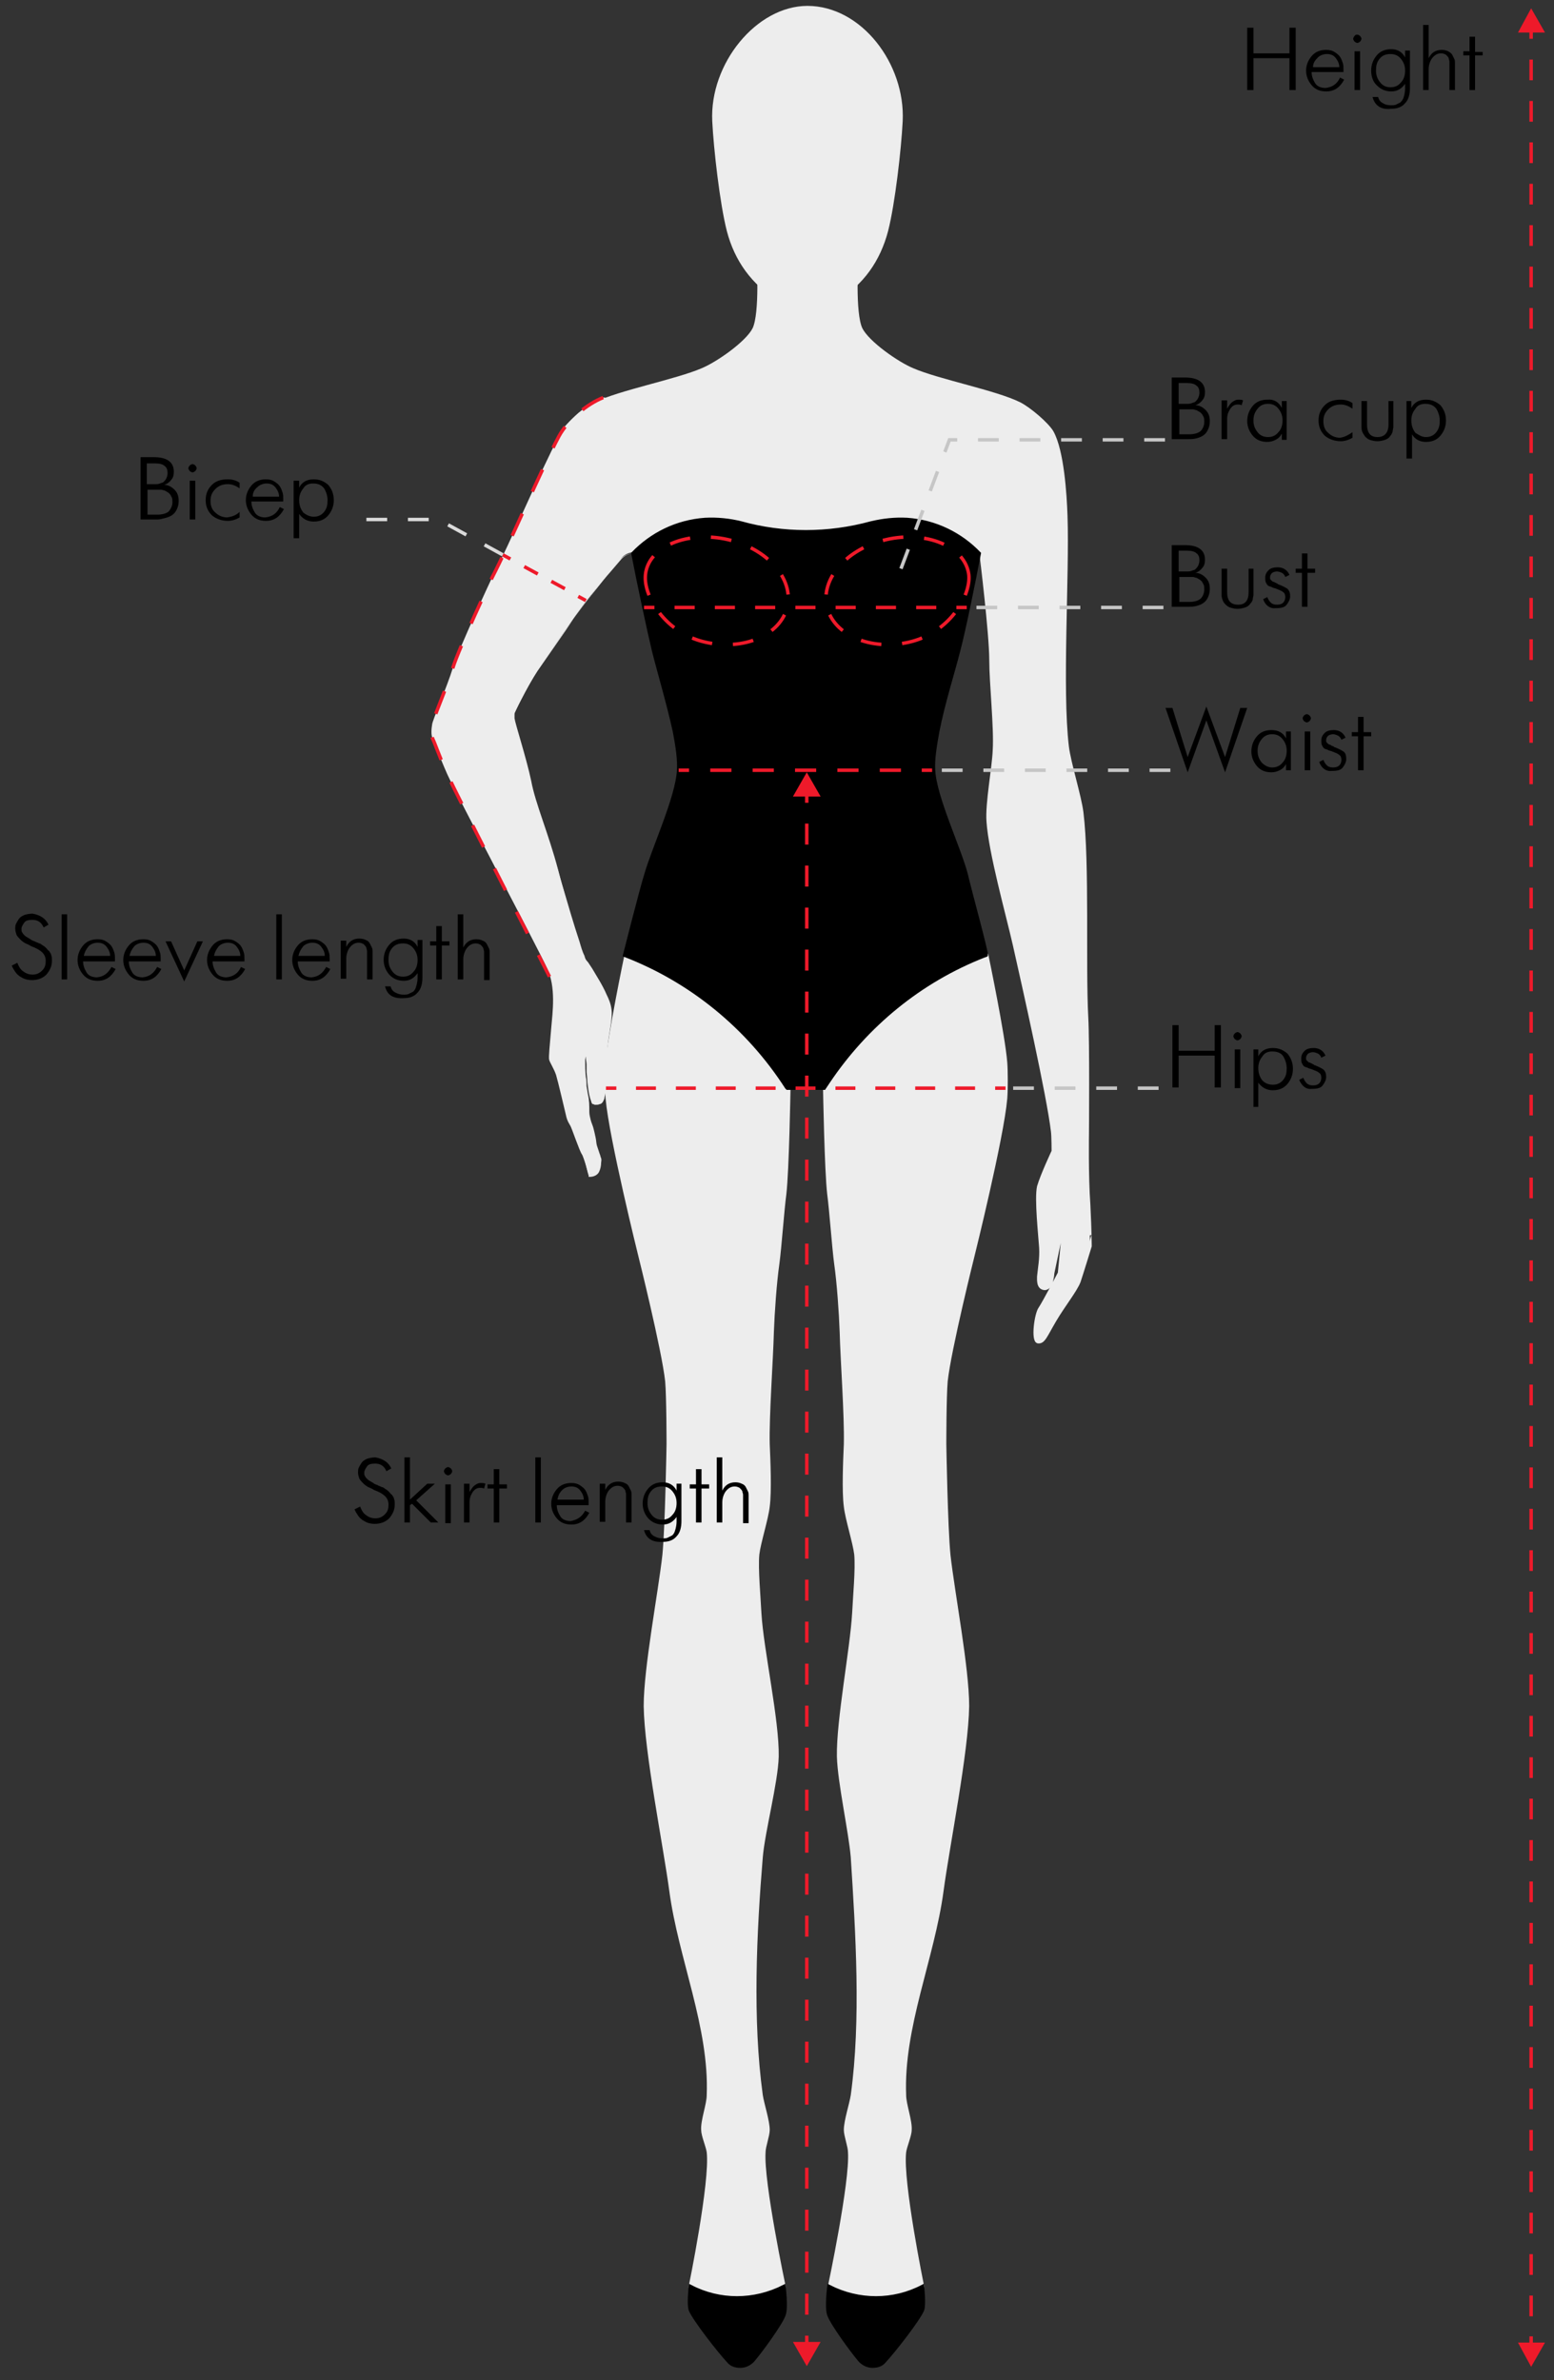 <?xml version="1.0" encoding="utf-8"?>
<!-- Generator: Adobe Illustrator 21.0.0, SVG Export Plug-In . SVG Version: 6.00 Build 0)  -->
<svg version="1.1" id="Слой_1" xmlns="http://www.w3.org/2000/svg" xmlns:xlink="http://www.w3.org/1999/xlink" x="0px" y="0px"
	 viewBox="0 0 224.4 343.6" style="enable-background:new 0 0 224.4 343.6;" xml:space="preserve">
<rect x="0" y="0" width="224.4" height="343.6" fill="#333333" stroke="none"/>
<style type="text/css">
	.st0{fill:#EDEDED;stroke:#EDEDED;stroke-width:0.5;stroke-miterlimit:10;}
	.st1{fill:#EDEDED;}
	.st2{stroke:#000000;stroke-width:0.5;stroke-miterlimit:10;}
	.st3{fill:none;stroke:#B3B3B3;stroke-width:0.5;stroke-miterlimit:10;}
	.st4{fill:#EDEDED;stroke:#B3B3B3;stroke-width:0.5;stroke-miterlimit:10;}
	.st5{fill:none;stroke:#EE1A2A;stroke-width:0.5;stroke-miterlimit:10;}
	.st6{fill:none;stroke:#EE1A2A;stroke-width:0.5;stroke-miterlimit:10;stroke-dasharray:2.227,2.227;}
	.st7{fill:none;stroke:#EE1A2A;stroke-width:0.5;stroke-miterlimit:10;stroke-dasharray:2.907,2.907;}
	.st8{fill:none;stroke:#EE1A2A;stroke-width:0.5;stroke-miterlimit:10;stroke-dasharray:3.06,3.06;}
	.st9{fill:none;stroke:#EE1A2A;stroke-width:0.5;stroke-miterlimit:10;stroke-dasharray:2.88,2.88;}
	.st10{fill:none;stroke:#EE1A2A;stroke-width:0.5;stroke-miterlimit:10;stroke-dasharray:3.032,3.032;}
	.st11{fill:#EE1A2A;}
	.st12{fill:none;stroke:#EE1A2A;stroke-width:0.5;stroke-miterlimit:10;stroke-dasharray:2.989,2.989;}
	.st13{fill:none;stroke:#EE1A2A;stroke-width:0.5;stroke-miterlimit:10;stroke-dasharray:3;}
	.st14{fill:none;stroke:#EE1A2A;stroke-width:0.5;stroke-miterlimit:10;stroke-dasharray:3.5;}
	.st15{enable-background:new    ;}
	.st16{fill:none;stroke:#C6C6C6;stroke-width:0.5;stroke-miterlimit:10;stroke-dasharray:3;}
	.st17{fill:none;stroke:#DADADA;stroke-width:0.5;stroke-miterlimit:10;stroke-dasharray:3;}
</style>
<g>
	<g>
		<g>
			<path class="st0" d="M99.7,330.1c0,0,3.1-15.1,2.6-19.4c-0.1-0.8-0.8-2.4-0.8-3.2c-0.1-1.3,0.8-3.7,0.8-5
				c0.4-9.8-4.1-19.8-5.4-29.5c-0.9-6.7-3.6-20-3.7-26.7c0-5.5,2.1-16.4,2.7-21.8c0.4-4,0.6-16,0.6-16s0-6.8-0.2-9.1
				c-0.5-4.6-3.9-18.2-3.9-18.2s-4.2-16.9-4.7-22.6c-0.1-1.3-0.1-3.9,0-5.2c0.3-3.9,2.7-15.4,2.7-15.4l14,3.6l9.5,15.6
				c0,0-0.2,11.8-0.6,15.2c-0.3,2.2-0.7,7.8-1,10c-0.4,2.8-0.7,7.1-0.8,9.9c-0.1,4-0.7,12.1-0.6,16.2c0.1,2.3,0.3,6.8,0,9
				c-0.2,1.8-1.3,5.2-1.5,6.9c-0.2,2.1,0.2,6.3,0.3,8.5c0.3,5.2,2.6,15.5,2.5,20.7c-0.1,3.7-2,10.9-2.3,14.5
				c-0.9,10.9-1.5,23.5,0,34.4c0.2,1.3,1,3.7,1,5c0,0.8-0.6,2.4-0.6,3.2c-0.3,4.3,2.9,19.4,2.9,19.4l-6.4,7.2L99.7,330.1z"/>
			<path class="st0" d="M133.2,330.1c0,0-3.1-15.1-2.6-19.4c0.1-0.8,0.8-2.4,0.8-3.2c0.1-1.3-0.8-3.7-0.8-5
				c-0.4-9.8,4.1-19.8,5.4-29.5c0.9-6.7,3.6-20,3.7-26.7c0-5.5-2.1-16.4-2.7-21.8c-0.4-4-0.6-16-0.6-16l0,0c0,0,0-6.8,0.2-9.1
				c0.5-4.6,3.9-18.2,3.9-18.2s4.2-16.9,4.7-22.6c0.1-1.3,0.1-3.9,0-5.2c-0.3-3.9-2.7-15.4-2.7-15.4l-14.6,3.5l-8.8,15.7
				c0,0,0.2,11.8,0.6,15.2c0.3,2.2,0.7,7.8,1,10c0.4,2.8,0.7,7.1,0.8,9.9c0.1,4,0.7,12.1,0.6,16.2c-0.1,2.3-0.3,6.8,0,9
				c0.2,1.8,1.3,5.2,1.5,6.9c0.2,2.1-0.2,6.3-0.3,8.5c-0.3,5.2-2.3,15.5-2.2,20.7c0.1,3.7,1.7,10.9,2,14.5c0.7,10.9,1.5,23.5,0,34.4
				c-0.2,1.3-1,3.7-1,5c0,0.8,0.6,2.4,0.6,3.2c0.3,4.3-2.9,19.4-2.9,19.4l6,7.2L133.2,330.1z"/>
		</g>
		<g>
			<path class="st0" d="M157.2,173.9c-0.3-4.1-0.2-10.3-0.2-10.3s0.1-13.1-0.1-16.7c-0.4-7.4,0.2-22.3-0.7-29.6
				c-0.3-2.4-1.8-7.1-2.1-9.5c-1-8.3,0.1-25-0.2-33.3c-0.1-3.1-0.5-9.4-2-12.1c-0.7-1.2-3.3-3.4-4.7-4.1c-3.4-1.7-11.7-3.3-15.4-4.9
				c-2.2-0.9-6.5-3.9-7.5-5.9c-1.1-2.3-0.6-10.1-0.6-10.1h-14.2c0,0,0.5,7.8-0.6,10.1c-1,2-5.3,5-7.5,5.9c-3.7,1.6-12,3.2-15.4,4.9
				c-1.4,0.7-4.1,2.9-4.7,4.1c-0.5,0.9-0.9,2.3-1.2,3.9h11.4l0.2,13.8h50c0,0,1.4,11.4,1.4,15.2c0,3.3,0.7,9.8,0.5,13
				c-0.1,2.6-1.1,7.7-0.9,10.3c0.3,4.5,2.8,13.4,3.8,17.8c1.4,6.2,4.9,21.8,5.5,26.9c0.1,0.7,0.1,2.9,0.1,2.9s-1.6,3.4-2.1,5.1
				c-0.4,1.7,0.2,7.2,0.3,8.8s-0.2,3.1-0.3,4.2c0,0.5-0.1,1.6,0.8,1.7c1.1,0.1,1.2-2.2,1.2-2.2l1.1-5.2c0.1-0.3,0.4-0.2,0.4,0.1
				l-0.5,5.1c0,0-2.2,4.2-2.8,5.1c-0.6,0.8-1.1,4.7-0.3,4.8s1.1-0.9,2.4-3.1c1.3-2.2,3-4.3,3.5-5.6c0.4-1.2,1.6-5.1,1.6-5.1
				S157.4,177.9,157.2,173.9z"/>
		</g>
		<path class="st0" d="M116.6,1.1c-7.2,0-13.9,8.2-13.5,16.4c0.2,4,1.1,11.9,2.1,15.8c1.1,4.2,3.5,7.6,7.3,9.9l0,0
			c1.2,0.7,2.6,1.1,4,1.1l0,0h0.1h0.1l0,0c1.4,0,2.8-0.4,4-1.1l0,0c3.8-2.2,6.2-5.7,7.3-9.9c1-3.9,1.9-11.8,2.1-15.8
			C130.5,9.3,124.2,1.1,116.6,1.1z"/>
		<g>
			<path class="st1" d="M87.1,57.4c-2.3,0.9-5.1,3.2-6.4,5.6c-2.8,5.3-6.9,15.1-9.7,20.5c0,0-4.7,10-5.6,12.9s-3,7.7-3,8.2
				c-0.1,0.6-0.2,1.5,0.1,2.1c0.3,0.6,0.9,2.4,2.1,5.1c1.2,2.7,13.2,25.3,14.4,28c1.3,2.7,0.8,6.3,0.6,8.6c-0.2,2.4-0.4,4.2-0.3,4.6
				c0.1,0.4,0.7,1.3,1,2.2c0.3,1,1.3,5.3,1.4,5.7c0.2,1,0.5,1.3,0.7,1.7s1.3,3.6,1.6,4c0.3,0.4,1,3,1,3s1.5,0.1,1.3-2.3
				c0-0.3-0.7-2-0.7-2.3c-0.2-1.6-0.4-2.1-0.8-3.3c-0.3-0.7-0.2-2.4-0.3-3.1c-0.1-0.9-0.3-2-0.3-2.3s-0.1-1.2-0.1-1.8s0-1.9,0.1-2.8
				c0.1-1,0.3-1.2,0.3-1.2c0,1.4,0.3,2.5,0.3,3.1c0,0.9,0.3,5.2,0.8,5.5c0.5,0.2,1,0.1,1.3-0.3c0.2-0.5,0.6-4.6,0.5-5.6
				c-0.2-2.1,0.4-4.6,0.6-6c0.2-2.1-0.3-2.7-0.8-4c-0.6-1.3-2.4-4.2-2.7-4.7c-0.3-0.4-2.7-8.1-3.9-12.9c-1.4-5.3-3.3-9.6-3.9-12.9
				c-0.7-3.3-2.3-8.2-2.4-9c0-0.8,0-0.8,0-0.8l0,0c0.3-0.7,2.6-5.1,3.7-6.7c1.1-1.6,5.1-7.4,6.8-9.6c1.8-2.3,4.1-5.1,5-6.1
				s2.3-0.8,2.6-0.7c0.2,0.1,4.6-7.7,3.3-13.7C94.2,60.6,87.6,57.2,87.1,57.4z"/>
			<g>
				<path class="st1" d="M87.1,57.4c-1.2,0.5-2.3,1.2-3.3,2s-1.9,1.8-2.6,2.9c-1.3,2.2-2.3,4.6-3.4,7c-2.2,4.7-4.2,9.5-6.6,14.1
					c-1.1,2.3-2.2,4.7-3.2,7.1c-1,2.4-2.1,4.7-2.8,7.2c-0.4,1.2-0.9,2.4-1.4,3.6l-0.7,1.8c-0.2,0.6-0.5,1.2-0.6,1.8
					s-0.2,1.3,0.1,1.8c0.3,0.6,0.5,1.2,0.7,1.8c0.5,1.2,0.9,2.4,1.5,3.6c4.6,9.3,9.6,18.4,14.3,27.6c1.1,2.4,1,5.2,0.8,7.7l-0.3,3.9
					l-0.1,1c0,0.3,0,0.6,0.1,0.9c0.2,0.6,0.6,1.1,0.8,1.8c0.4,1.3,0.7,2.5,1,3.8l0.4,1.9c0.1,0.7,0.2,1.2,0.6,1.8
					c0.6,1.2,0.9,2.4,1.5,3.6l0.2,0.4c0,0.1,0.1,0.1,0.1,0.2c0.1,0.1,0.1,0.2,0.1,0.3c0.1,0.3,0.2,0.6,0.3,0.9
					c0.2,0.6,0.4,1.2,0.6,1.9l-0.2-0.2c0.3,0,0.7-0.2,0.8-0.5c0.2-0.3,0.3-0.7,0.3-1.1c0-0.2,0-0.4,0-0.6c0-0.2-0.1-0.4-0.2-0.6
					l-0.4-1.2c-0.1-0.2-0.1-0.5-0.1-0.7l-0.1-0.6c-0.1-0.4-0.2-0.8-0.3-1.2c-0.1-0.4-0.3-0.8-0.4-1.2c-0.2-0.5-0.2-0.9-0.2-1.3
					c-0.1-0.9,0-1.7-0.2-2.5l-0.2-1.3c-0.1-0.5-0.1-0.8-0.1-1.3c-0.1-0.9-0.1-1.7-0.1-2.6c0-0.4,0-0.9,0.1-1.3c0-0.2,0-0.4,0.1-0.7
					c0.1-0.2,0.1-0.4,0.3-0.7l0.4-0.5v0.7c0,0.7,0.1,1.4,0.2,2.1c0,0.4,0.1,0.7,0.1,1.1c0,0.3,0,0.7,0,1.1c0,0.7,0.1,1.4,0.2,2.1
					c0.1,0.7,0.2,1.4,0.4,2c0,0,0,0,0,0.1l0,0h0.1c0.1,0,0.1,0,0.2,0.1c0.1,0,0.3,0,0.4,0s0.2-0.1,0.3-0.3c0.1-0.1,0.1-0.3,0.1-0.4
					c0.1-0.7,0.2-1.4,0.3-2.1c0.1-0.7,0.1-1.4,0.1-2.1c0-0.7-0.1-1.4,0-2.1c0-1.4,0.3-2.9,0.5-4.3c0.1-0.7,0.2-1.4,0.1-2.1
					c-0.1-0.7-0.3-1.3-0.6-2c-0.5-1.3-1.3-2.5-2-3.7l-0.6-0.9c-0.1-0.2-0.2-0.3-0.3-0.5c-0.1-0.2-0.1-0.3-0.2-0.5
					c-0.2-0.7-0.5-1.4-0.7-2c-0.9-2.7-1.7-5.5-2.4-8.2c-0.7-2.8-1.5-5.5-2.4-8.2s-1.8-5.4-2.4-8.2c-0.3-1.4-0.7-2.8-1.1-4.1
					l-0.6-2.1c-0.1-0.3-0.2-0.7-0.3-1c-0.1-0.4-0.1-0.7-0.1-1.1l0,0l0,0c1.1-2.2,2.2-4.2,3.5-6.3l4.1-5.8c1.4-1.9,2.8-3.9,4.3-5.7
					c0.7-0.9,1.5-1.9,2.3-2.8l1.2-1.4c0.4-0.5,0.8-0.9,1.4-1.1c0.3-0.1,0.6-0.1,0.9-0.1c0.2,0,0.3,0,0.5,0c0.1,0,0.1,0,0.2,0
					l0.1-0.1c0.3-0.5,0.6-1,0.9-1.6c0.5-1.1,1-2.2,1.4-3.3c0.8-2.2,1.3-4.6,1.2-7c-0.1-2.4-1.2-4.7-2.8-6.4
					c-0.8-0.9-1.7-1.7-2.7-2.4c-0.5-0.3-1-0.7-1.5-1C88.2,57.8,87.7,57.5,87.1,57.4z M87.1,57.4c0.6,0,1.1,0.4,1.6,0.6
					c0.5,0.3,1,0.6,1.5,1c1,0.7,1.9,1.5,2.7,2.4c1.6,1.8,2.7,4,2.8,6.4c0.1,2.4-0.4,4.8-1.1,7c-0.4,1.1-0.8,2.2-1.3,3.3
					c-0.3,0.5-0.5,1.1-0.9,1.6c-0.1,0.1,0,0.1-0.2,0.2c-0.1,0-0.1,0-0.2,0s-0.3,0-0.4,0c-0.3,0-0.6,0-0.9,0.1c-0.6,0.2-1,0.6-1.4,1
					l-1.2,1.4c-0.8,0.9-1.5,1.8-2.2,2.8C84.4,87.1,83,89,81.7,91l-4.1,5.9c-1.3,2-2.4,4.1-3.4,6.3l0,0c0,0.4,0,0.7,0.1,1
					s0.2,0.7,0.3,1l0.6,2.1c0.4,1.4,0.8,2.7,1.1,4.1c0.5,2.8,1.5,5.5,2.4,8.2s1.7,5.5,2.5,8.2c0.8,2.7,1.6,5.5,2.5,8.2
					c0.2,0.7,0.4,1.4,0.7,2c0.1,0.4,0.2,0.6,0.5,0.9l0.6,0.9c0.7,1.2,1.5,2.4,2.1,3.8c0.3,0.6,0.6,1.3,0.7,2.1
					c0.1,0.7,0,1.5-0.1,2.2c-0.2,1.4-0.5,2.8-0.5,4.2c0,0.7,0.1,1.4,0,2.1c0,0.7-0.1,1.4-0.1,2.1c-0.1,0.7-0.1,1.4-0.3,2.1
					c0,0.2-0.1,0.4-0.2,0.6c-0.1,0.2-0.3,0.4-0.5,0.4c-0.2,0.1-0.4,0.1-0.6,0.1c-0.1,0-0.2,0-0.3-0.1h-0.1c0,0-0.1,0-0.1-0.1
					c-0.1-0.1-0.1-0.1-0.1-0.2c-0.3-0.8-0.4-1.4-0.5-2.2c-0.1-0.7-0.1-1.4-0.2-2.1c0-0.4,0-0.7,0-1.1c0-0.3-0.1-0.7-0.1-1
					c-0.1-0.7-0.2-1.4-0.2-2.2l0.4,0.1c-0.1,0.2-0.2,0.7-0.2,1.1c0,0.4,0,0.8-0.1,1.3c0,0.8,0,1.7,0.1,2.5c0.1,0.4,0.1,0.9,0.1,1.3
					l0.2,1.2c0.2,0.8,0.2,1.7,0.2,2.5c0,0.4,0.1,0.8,0.2,1.2s0.3,0.8,0.4,1.2s0.2,0.8,0.3,1.3c0.1,0.4,0.1,0.9,0.2,1.2l0.4,1.2
					c0.1,0.2,0.1,0.4,0.2,0.6c0.1,0.3,0,0.5,0,0.7c0,0.4-0.1,0.9-0.3,1.3c-0.2,0.4-0.7,0.7-1.3,0.7H85v-0.2
					c-0.2-0.6-0.3-1.2-0.5-1.9c-0.1-0.3-0.2-0.6-0.3-0.9c0-0.1-0.1-0.1-0.1-0.2c-0.1-0.1-0.1-0.2-0.1-0.2l-0.2-0.5
					c-0.5-1.2-0.9-2.5-1.4-3.6c-0.2-0.3-0.3-0.6-0.4-0.9c-0.1-0.3-0.1-0.7-0.2-1l-0.4-1.9c-0.3-1.2-0.6-2.5-1-3.7
					c-0.2-0.6-0.5-1.1-0.8-1.8c-0.2-0.4-0.1-0.7-0.1-1l0.1-1l0.3-3.9c0.2-2.5,0.4-5.2-0.7-7.6c-4.7-9.2-9.6-18.4-14.2-27.7
					c-0.5-1.2-1-2.4-1.5-3.6c-0.2-0.6-0.4-1.2-0.7-1.8c-0.3-0.6-0.2-1.3-0.1-2s0.4-1.3,0.6-1.9l0.7-1.8c0.5-1.2,0.9-2.4,1.4-3.6
					c0.7-2.5,1.8-4.9,2.8-7.2c1.1-2.4,2.1-4.7,3.3-7.1c2.4-4.6,4.5-9.4,6.7-14c1.1-2.3,2.2-4.7,3.5-7c0.7-1.1,1.6-2,2.6-2.9
					C84.8,58.6,85.9,57.9,87.1,57.4z"/>
			</g>
		</g>
	</g>
	<g>
		<path class="st2" d="M139.5,126.2c-1-3.8-4.5-11.1-4.7-15c-0.1-1.5,0.2-3.4,0.6-5.6c0.8-4.1,2.3-8.8,3-11.6c0.8-3,2.3-10.4,3-14.1
			c-2.7-2.8-6.3-4.6-10.4-4.9c-1.8-0.1-3.5,0.1-5.2,0.5c-6.2,1.7-12.7,1.7-18.8,0c-1.6-0.4-3.4-0.6-5.2-0.5
			c-4.1,0.3-7.7,2.1-10.4,4.9c0.7,3.7,2.3,11.2,3,14.1c0.7,2.8,2.1,7.5,3,11.6c0.4,2.1,0.7,4.1,0.6,5.6c-0.2,3.9-3.6,11.2-4.7,15
			c-0.7,2.2-3.1,11.7-3.1,11.7l0,0c9.6,3.7,17.8,10.4,23.4,19.1l0.1,0.1h5.3l0.6-0.9c5.5-8.2,13.3-14.6,22.5-18.2l0.3-0.1
			C142.6,137.8,140,128.4,139.5,126.2z"/>
		<path class="st2" d="M99.7,330.1c0,0-0.3,2.6,0,3.4c0.6,1.4,4.1,5.9,5.5,7.4c0.4,0.5,1,0.7,1.7,0.7l0,0c0.7,0,1.3-0.3,1.8-0.8
			c1.2-1.4,4.1-5.4,4.5-6.6c0.4-1,0-4.1,0-4.1l0,0C108.9,332.3,103.9,332.3,99.7,330.1L99.7,330.1z"/>
		<path class="st2" d="M133.2,330.1c0,0,0.3,2.6,0,3.4c-0.6,1.4-4.1,5.9-5.5,7.4c-0.4,0.5-1,0.7-1.7,0.7l0,0c-0.7,0-1.3-0.3-1.8-0.8
			c-1.2-1.4-4.1-5.4-4.5-6.6c-0.4-1,0-4.1,0-4.1l0,0C124,332.3,129,332.3,133.2,330.1L133.2,330.1z"/>
	</g>
</g>
<path class="st3" d="M141.9,77.8"/>
<path class="st4" d="M147.1,58.2"/>
<g>
	<g>
		<line class="st5" x1="72.6" y1="80.1" x2="73.7" y2="80.7"/>
		<line class="st6" x1="75.7" y1="81.8" x2="82.5" y2="85.5"/>
		<line class="st5" x1="83.5" y1="86.1" x2="84.6" y2="86.7"/>
	</g>
	<g>
		<line class="st5" x1="139.6" y1="87.7" x2="138.1" y2="87.7"/>
		<line class="st7" x1="135.2" y1="87.7" x2="96" y2="87.7"/>
		<line class="st5" x1="94.5" y1="87.7" x2="93" y2="87.7"/>
	</g>
	<g>
		<line class="st5" x1="134.6" y1="111.2" x2="133.1" y2="111.2"/>
		<line class="st8" x1="130.1" y1="111.2" x2="101" y2="111.2"/>
		<line class="st5" x1="99.5" y1="111.2" x2="98" y2="111.2"/>
	</g>
	<g>
		<line class="st5" x1="145.2" y1="157.1" x2="143.7" y2="157.1"/>
		<line class="st9" x1="140.8" y1="157.1" x2="90.4" y2="157.1"/>
		<line class="st5" x1="89" y1="157.1" x2="87.5" y2="157.1"/>
	</g>
	<g>
		<line class="st5" x1="116.5" y1="114.4" x2="116.5" y2="115.9"/>
		<line class="st10" x1="116.5" y1="118.9" x2="116.5" y2="335.7"/>
		<line class="st5" x1="116.5" y1="337.2" x2="116.5" y2="338.7"/>
		<g>
			<polygon class="st11" points="114.5,115 116.5,111.5 118.5,115 			"/>
		</g>
		<g>
			<polygon class="st11" points="114.5,338.1 116.5,341.6 118.5,338.1 			"/>
		</g>
	</g>
	<g>
		<line class="st5" x1="221.1" y1="4.1" x2="221.1" y2="5.6"/>
		<line class="st12" x1="221.1" y1="8.6" x2="221.1" y2="335.8"/>
		<line class="st5" x1="221.1" y1="337.3" x2="221.1" y2="338.8"/>
		<g>
			<polygon class="st11" points="219.2,4.7 221.1,1.2 223.1,4.7 			"/>
		</g>
		<g>
			<polygon class="st11" points="219.2,338.2 221.1,341.7 223.1,338.2 			"/>
		</g>
	</g>
	<g>
		<path class="st13" d="M139.9,83c0.3,3.1-2.9,8.4-8.6,9.7c-5.6,1.3-10.9-1-11.9-5.1c-0.9-4.1,2.9-8.4,8.6-9.7
			C133.6,76.6,139.4,78.8,139.9,83z"/>
	</g>
	<g>
		<path class="st13" d="M93.2,83c-0.3,3.1,2.9,8.4,8.6,9.7c5.6,1.3,10.9-1,11.9-5.1c0.9-4.1-2.9-8.4-8.6-9.7
			C99.4,76.6,93.6,78.8,93.2,83z"/>
	</g>
	<path class="st14" d="M87.1,57.4c-2.3,0.9-5.1,3.2-6.4,5.6c-2.8,5.3-6.9,15.1-9.7,20.5c0,0-4.7,10-5.6,12.9s-3,7.7-3,8.2
		c-0.1,0.6-0.2,1.5,0.1,2.1c0.3,0.6,0.9,2.4,2.1,5.1c1.2,2.7,14.7,29.1,14.9,29.5"/>
</g>
<g class="st15">
	<path d="M169.3,78.7h1.8c1.9,0,2.9,0.7,2.9,2.1c0,0.5-0.1,0.9-0.4,1.2c-0.2,0.3-0.6,0.6-1,0.7v0c0.6,0,1.1,0.3,1.5,0.7
		s0.6,0.9,0.6,1.6c0,0.5-0.1,0.9-0.3,1.3c-0.2,0.4-0.4,0.6-0.7,0.8c-0.3,0.2-0.6,0.3-1,0.4s-0.7,0.1-1.1,0.1h-2.4V78.7z M170.2,82.5
		h1.1c0.1,0,0.2,0,0.3,0c0.1,0,0.2,0,0.5-0.1c0.2-0.1,0.4-0.1,0.5-0.2c0.1-0.1,0.3-0.3,0.4-0.5c0.1-0.2,0.2-0.5,0.2-0.8
		c0-0.4-0.1-0.8-0.4-1c-0.3-0.3-0.8-0.4-1.4-0.4h-1.2V82.5z M170.2,86.9h1.5c0.8,0,1.4-0.2,1.7-0.5s0.5-0.8,0.5-1.3
		c0-0.3,0-0.5-0.1-0.7c-0.1-0.2-0.2-0.4-0.3-0.5c-0.1-0.1-0.2-0.2-0.4-0.3c-0.2-0.1-0.3-0.2-0.4-0.2c-0.1,0-0.3-0.1-0.4-0.1
		c-0.2,0-0.3,0-0.4,0c-0.1,0-0.1,0-0.2,0h-1.4V86.9z"/>
	<path d="M180.2,82.1h0.8v3.3c0,0.2,0,0.3,0,0.5s-0.1,0.4-0.1,0.6s-0.2,0.5-0.4,0.7c-0.1,0.2-0.4,0.4-0.7,0.5
		c-0.3,0.1-0.7,0.2-1.1,0.2c-0.4,0-0.8-0.1-1.1-0.2c-0.3-0.1-0.5-0.3-0.7-0.5c-0.2-0.2-0.3-0.4-0.4-0.7c-0.1-0.3-0.1-0.5-0.1-0.6
		s0-0.3,0-0.5v-3.3h0.8v3.4c0,1.2,0.5,1.8,1.6,1.8c1,0,1.5-0.6,1.5-1.8V82.1z"/>
	<path d="M182.4,86.5l0.6-0.3c0.1,0.3,0.3,0.6,0.5,0.8s0.5,0.3,0.9,0.3c0.4,0,0.7-0.1,0.9-0.3c0.2-0.2,0.3-0.5,0.3-0.8
		c0-0.3-0.1-0.6-0.3-0.7c-0.2-0.2-0.5-0.3-1-0.5c-0.2-0.1-0.4-0.1-0.6-0.2c-0.1-0.1-0.3-0.1-0.5-0.2c-0.2-0.1-0.3-0.3-0.4-0.5
		c-0.1-0.2-0.1-0.4-0.1-0.7c0-0.5,0.2-0.8,0.5-1.1c0.3-0.3,0.8-0.4,1.3-0.4c0.8,0,1.4,0.4,1.7,1.1l-0.6,0.3
		c-0.1-0.3-0.3-0.5-0.5-0.6s-0.5-0.2-0.7-0.2c-0.3,0-0.5,0.1-0.7,0.2c-0.2,0.2-0.3,0.4-0.3,0.6c0,0.1,0,0.1,0,0.2
		c0,0.1,0,0.1,0.1,0.2s0.1,0.1,0.1,0.1c0,0,0.1,0.1,0.1,0.1s0.1,0.1,0.2,0.1c0,0,0.1,0,0.2,0.1c0.1,0,0.2,0.1,0.2,0.1
		c0,0,0.1,0,0.2,0.1s0.2,0.1,0.2,0.1c0.5,0.2,0.9,0.4,1.2,0.6c0.3,0.3,0.4,0.6,0.4,1.1c0,0.4-0.2,0.8-0.5,1.2
		c-0.3,0.4-0.8,0.5-1.6,0.5C183.4,87.9,182.7,87.4,182.4,86.5z"/>
	<path d="M188,87.6v-4.9h-0.9v-0.6h0.9v-2.2h0.8v2.2h1.1v0.6h-1.1v4.9H188z"/>
</g>
<g class="st15">
	<path d="M169.3,54.5h1.8c1.9,0,2.9,0.7,2.9,2.1c0,0.5-0.1,0.9-0.4,1.2c-0.2,0.3-0.6,0.6-1,0.7v0c0.6,0,1.1,0.3,1.5,0.7
		s0.6,0.9,0.6,1.6c0,0.5-0.1,0.9-0.3,1.3c-0.2,0.4-0.4,0.6-0.7,0.8c-0.3,0.2-0.6,0.3-1,0.4s-0.7,0.1-1.1,0.1h-2.4V54.5z M170.2,58.3
		h1.1c0.1,0,0.2,0,0.3,0c0.1,0,0.2,0,0.5-0.1c0.2-0.1,0.4-0.1,0.5-0.2c0.1-0.1,0.3-0.3,0.4-0.5c0.1-0.2,0.2-0.5,0.2-0.8
		c0-0.4-0.1-0.8-0.4-1c-0.3-0.3-0.8-0.4-1.4-0.4h-1.2V58.3z M170.2,62.7h1.5c0.8,0,1.4-0.2,1.7-0.5s0.5-0.8,0.5-1.3
		c0-0.3,0-0.5-0.1-0.7c-0.1-0.2-0.2-0.4-0.3-0.5c-0.1-0.1-0.2-0.2-0.4-0.3c-0.2-0.1-0.3-0.2-0.4-0.2c-0.1,0-0.3-0.1-0.4-0.1
		c-0.2,0-0.3,0-0.4,0c-0.1,0-0.1,0-0.2,0h-1.4V62.7z"/>
	<path d="M176.4,63.4v-5.6h0.8V59c0.3-0.5,0.5-0.8,0.8-1s0.5-0.3,0.8-0.3c0.2,0,0.5,0,0.7,0.1l-0.2,0.7c-0.2-0.1-0.4-0.1-0.6-0.1
		c-0.4,0-0.8,0.2-1.1,0.7c-0.3,0.5-0.4,0.9-0.4,1.4v2.9H176.4z"/>
	<path d="M185.1,58.9v-1h0.7v5.6h-0.7v-0.9c-0.2,0.4-0.5,0.7-0.9,0.9c-0.4,0.2-0.8,0.3-1.2,0.3c-0.9,0-1.6-0.3-2.1-0.9
		c-0.5-0.6-0.8-1.3-0.8-2.1c0-0.9,0.3-1.6,0.8-2.2c0.5-0.6,1.2-0.9,2.1-0.9C184,57.6,184.7,58.1,185.1,58.9z M183.1,63.1
		c0.6,0,1.1-0.2,1.5-0.7c0.4-0.4,0.6-1,0.6-1.7c0-0.7-0.2-1.2-0.6-1.7s-0.9-0.7-1.5-0.7c-0.6,0-1.1,0.2-1.5,0.7
		c-0.4,0.5-0.6,1-0.6,1.7c0,0.7,0.2,1.2,0.6,1.7C181.9,62.8,182.4,63.1,183.1,63.1z"/>
	<path d="M195.3,62.4v0.8c-0.5,0.3-1.1,0.5-1.7,0.5c-0.9,0-1.7-0.3-2.3-0.8c-0.6-0.6-0.9-1.3-0.9-2.2c0-0.9,0.3-1.6,0.9-2.2
		c0.6-0.6,1.4-0.8,2.3-0.8c0.7,0,1.3,0.2,1.7,0.5v0.8c-0.6-0.4-1.1-0.6-1.7-0.6c-0.7,0-1.3,0.2-1.8,0.7s-0.7,1-0.7,1.7
		c0,0.7,0.2,1.3,0.7,1.7c0.4,0.4,1,0.7,1.7,0.7C194.2,63.1,194.7,62.8,195.3,62.4z"/>
	<path d="M200.4,57.9h0.8v3.3c0,0.2,0,0.3,0,0.5c0,0.1-0.1,0.4-0.1,0.6c-0.1,0.3-0.2,0.5-0.4,0.7c-0.1,0.2-0.4,0.4-0.7,0.5
		c-0.3,0.1-0.7,0.2-1.1,0.2c-0.4,0-0.8-0.1-1.1-0.2c-0.3-0.1-0.5-0.3-0.7-0.5c-0.1-0.2-0.3-0.4-0.4-0.7c-0.1-0.3-0.1-0.5-0.1-0.6
		s0-0.3,0-0.5v-3.3h0.8v3.4c0,1.2,0.5,1.8,1.5,1.8c1,0,1.6-0.6,1.6-1.8V57.9z"/>
	<path d="M203.1,57.9h0.7v1c0.4-0.8,1.1-1.2,2.1-1.2c0.9,0,1.5,0.3,2.1,0.8c0.5,0.6,0.8,1.3,0.8,2.2c0,0.9-0.3,1.6-0.8,2.2
		s-1.2,0.9-2.1,0.9c-0.9,0-1.6-0.4-2-1.1v3.5h-0.8V57.9z M205.9,63.1c0.6,0,1.1-0.2,1.5-0.7c0.4-0.5,0.5-1,0.5-1.7
		c0-0.6-0.2-1.2-0.5-1.7c-0.4-0.5-0.9-0.7-1.6-0.7c-0.6,0-1.1,0.2-1.4,0.7c-0.4,0.5-0.6,1-0.6,1.7c0,0.7,0.2,1.3,0.6,1.8
		C204.9,62.8,205.3,63.1,205.9,63.1z"/>
</g>
<g class="st15">
	<path d="M174.2,104l-2.7,7.5l-3.2-9.3h1l2.2,7.1l2.7-7.3l2.7,7.3l2.2-7.1h1l-3.2,9.3L174.2,104z"/>
	<path d="M185.7,106.6v-1h0.7v5.6h-0.7v-0.9c-0.2,0.4-0.5,0.7-0.9,0.9c-0.4,0.2-0.8,0.3-1.2,0.3c-0.9,0-1.6-0.3-2.1-0.9
		c-0.5-0.6-0.8-1.3-0.8-2.1c0-0.9,0.3-1.6,0.8-2.2c0.5-0.6,1.2-0.9,2.1-0.9C184.6,105.4,185.3,105.8,185.7,106.6z M183.7,110.8
		c0.6,0,1.1-0.2,1.5-0.7c0.4-0.4,0.6-1,0.6-1.7c0-0.7-0.2-1.2-0.6-1.7s-0.9-0.7-1.5-0.7c-0.6,0-1.1,0.2-1.5,0.7s-0.6,1-0.6,1.7
		c0,0.7,0.2,1.2,0.6,1.7C182.6,110.5,183.1,110.8,183.7,110.8z"/>
	<path d="M188.3,104.1c-0.1-0.1-0.2-0.3-0.2-0.4s0.1-0.3,0.2-0.4c0.1-0.1,0.3-0.2,0.4-0.2s0.3,0.1,0.4,0.2c0.1,0.1,0.2,0.3,0.2,0.4
		s-0.1,0.3-0.2,0.4c-0.1,0.1-0.3,0.2-0.4,0.2S188.4,104.2,188.3,104.1z M188.4,105.6h0.8v5.6h-0.8V105.6z"/>
	<path d="M190.5,110l0.6-0.3c0.1,0.3,0.3,0.6,0.5,0.8s0.5,0.3,0.9,0.3c0.4,0,0.7-0.1,0.9-0.3c0.2-0.2,0.3-0.5,0.3-0.8
		c0-0.3-0.1-0.6-0.3-0.7c-0.2-0.2-0.5-0.3-1-0.5c-0.2-0.1-0.4-0.1-0.6-0.2c-0.1-0.1-0.3-0.1-0.5-0.2s-0.3-0.3-0.4-0.5
		c-0.1-0.2-0.1-0.4-0.1-0.7c0-0.5,0.2-0.8,0.5-1.1c0.3-0.3,0.8-0.4,1.3-0.4c0.8,0,1.4,0.4,1.7,1.1l-0.6,0.3
		c-0.1-0.3-0.3-0.5-0.5-0.6s-0.5-0.2-0.7-0.2c-0.3,0-0.5,0.1-0.7,0.2c-0.2,0.2-0.3,0.4-0.3,0.6c0,0.1,0,0.1,0,0.2
		c0,0.1,0,0.1,0.1,0.2c0,0.1,0.1,0.1,0.1,0.1c0,0,0.1,0.1,0.1,0.1s0.1,0.1,0.2,0.1c0,0,0.1,0,0.2,0.1s0.2,0.1,0.2,0.1s0.1,0,0.2,0.1
		s0.2,0.1,0.2,0.1c0.5,0.2,0.9,0.4,1.2,0.6s0.4,0.6,0.4,1.1c0,0.4-0.2,0.8-0.5,1.2c-0.3,0.4-0.8,0.5-1.6,0.5
		C191.5,111.4,190.8,110.9,190.5,110z"/>
	<path d="M196.1,111.2v-4.9h-0.9v-0.6h0.9v-2.2h0.8v2.2h1.1v0.6h-1.1v4.9H196.1z"/>
</g>
<g class="st15">
	<path d="M169.3,157v-9h0.9v3.7h5.2v-3.7h0.9v9h-0.9v-4.6h-5.2v4.6H169.3z"/>
	<path d="M178.3,150c-0.1-0.1-0.2-0.3-0.2-0.4s0.1-0.3,0.2-0.4c0.1-0.1,0.3-0.2,0.4-0.2s0.3,0.1,0.4,0.2c0.1,0.1,0.2,0.3,0.2,0.4
		s-0.1,0.3-0.2,0.4c-0.1,0.1-0.3,0.2-0.4,0.2S178.4,150.1,178.3,150z M178.3,151.5h0.8v5.6h-0.8V151.5z"/>
	<path d="M181,151.5h0.7v1c0.4-0.8,1.1-1.2,2.1-1.2c0.9,0,1.5,0.3,2.1,0.8c0.5,0.6,0.8,1.3,0.8,2.2c0,0.9-0.3,1.6-0.8,2.2
		c-0.5,0.6-1.2,0.9-2.1,0.9c-0.9,0-1.6-0.4-2.1-1.1v3.5H181V151.5z M183.8,156.6c0.6,0,1.1-0.2,1.5-0.7c0.4-0.5,0.5-1,0.5-1.7
		c0-0.6-0.2-1.2-0.5-1.7s-0.9-0.7-1.6-0.7c-0.6,0-1.1,0.2-1.4,0.7c-0.4,0.5-0.6,1-0.6,1.7c0,0.7,0.2,1.3,0.6,1.8
		C182.7,156.4,183.2,156.6,183.8,156.6z"/>
	<path d="M187.6,155.9l0.6-0.3c0.1,0.3,0.3,0.6,0.5,0.8s0.5,0.3,0.9,0.3c0.4,0,0.7-0.1,0.9-0.3c0.2-0.2,0.3-0.5,0.3-0.8
		c0-0.3-0.1-0.6-0.3-0.7c-0.2-0.2-0.5-0.3-1-0.5c-0.2-0.1-0.4-0.1-0.6-0.2c-0.1-0.1-0.3-0.1-0.5-0.2c-0.2-0.1-0.3-0.3-0.4-0.5
		c-0.1-0.2-0.1-0.4-0.1-0.7c0-0.5,0.2-0.8,0.5-1.1c0.3-0.3,0.8-0.4,1.3-0.4c0.8,0,1.4,0.4,1.7,1.1l-0.6,0.3
		c-0.1-0.3-0.3-0.5-0.5-0.6s-0.5-0.2-0.7-0.2c-0.3,0-0.5,0.1-0.7,0.2c-0.2,0.2-0.3,0.4-0.3,0.6c0,0.1,0,0.1,0,0.2
		c0,0.1,0,0.1,0.1,0.2s0.1,0.1,0.1,0.1c0,0,0.1,0.1,0.1,0.1s0.1,0.1,0.2,0.1c0,0,0.1,0,0.2,0.1c0.1,0,0.2,0.1,0.2,0.1
		c0,0,0.1,0,0.2,0.1s0.2,0.1,0.2,0.1c0.5,0.2,0.9,0.4,1.2,0.6c0.3,0.3,0.4,0.6,0.4,1.1c0,0.4-0.2,0.8-0.5,1.2
		c-0.3,0.4-0.8,0.5-1.6,0.5C188.6,157.3,188,156.8,187.6,155.9z"/>
</g>
<g class="st15">
	<path d="M56.5,212l-0.7,0.4c-0.3-0.7-0.8-1.1-1.6-1.1c-0.6,0-1,0.1-1.2,0.4s-0.4,0.6-0.4,0.9c0,0.2,0,0.4,0.1,0.5
		c0.1,0.2,0.2,0.3,0.3,0.4s0.2,0.2,0.4,0.3c0.2,0.1,0.3,0.2,0.5,0.3c0.1,0.1,0.3,0.2,0.6,0.3c0.1,0,0.1,0.1,0.2,0.1
		c0.3,0.1,0.4,0.2,0.5,0.2c0.1,0,0.2,0.1,0.5,0.3c0.2,0.1,0.4,0.3,0.5,0.4s0.2,0.3,0.4,0.4c0.1,0.2,0.3,0.4,0.3,0.6
		c0.1,0.2,0.1,0.5,0.1,0.8c0,0.8-0.3,1.4-0.8,2c-0.5,0.5-1.2,0.8-2.1,0.8c-0.5,0-1-0.1-1.5-0.4c-0.4-0.2-0.7-0.5-0.9-0.8
		c-0.2-0.3-0.4-0.6-0.5-0.9l0.8-0.4c0.2,0.5,0.4,0.9,0.8,1.2c0.4,0.3,0.8,0.5,1.4,0.5c0.6,0,1-0.2,1.4-0.6c0.4-0.4,0.5-0.8,0.5-1.4
		c0-0.5-0.2-0.9-0.5-1.2s-0.8-0.6-1.6-0.9c-0.3-0.2-0.6-0.3-0.8-0.4s-0.5-0.3-0.7-0.5s-0.4-0.4-0.6-0.7c-0.1-0.3-0.2-0.6-0.2-0.9
		c0-0.2,0-0.5,0.1-0.7c0.1-0.2,0.2-0.4,0.4-0.7s0.4-0.4,0.8-0.6c0.3-0.1,0.8-0.2,1.2-0.2C55.3,210.6,56.1,211.1,56.5,212z"/>
	<path d="M58.4,219.8v-9.4h0.8v6.1l2.5-2.3h1.1l-2.7,2.4l3.2,3.2h-1.1l-2.7-2.7l-0.3,0.2v2.5H58.4z"/>
	<path d="M64.3,212.8c-0.1-0.1-0.2-0.3-0.2-0.4s0.1-0.3,0.2-0.4s0.3-0.2,0.4-0.2s0.3,0.1,0.4,0.2c0.1,0.1,0.2,0.3,0.2,0.4
		s-0.1,0.3-0.2,0.4c-0.1,0.1-0.3,0.2-0.4,0.2S64.4,212.9,64.3,212.8z M64.3,214.3h0.8v5.6h-0.8V214.3z"/>
	<path d="M67,219.8v-5.6h0.8v1.2c0.3-0.5,0.5-0.8,0.8-1c0.3-0.2,0.5-0.3,0.8-0.3c0.2,0,0.5,0,0.7,0.1l-0.2,0.7
		c-0.2-0.1-0.4-0.1-0.6-0.1c-0.4,0-0.8,0.2-1.1,0.7c-0.3,0.5-0.4,0.9-0.4,1.4v2.9H67z"/>
	<path d="M71.3,219.8v-4.9h-0.9v-0.6h0.9v-2.2h0.8v2.2h1.1v0.6h-1.1v4.9H71.3z"/>
	<path d="M77.3,219.8v-9.4h0.8v9.4H77.3z"/>
	<path d="M84.5,218.1l0.6,0.3c-0.6,1.1-1.4,1.7-2.6,1.7c-0.9,0-1.6-0.3-2.1-0.9c-0.5-0.6-0.8-1.3-0.8-2.1c0-0.8,0.3-1.5,0.8-2.1
		c0.5-0.6,1.2-0.9,2.1-0.9c0.5,0,0.9,0.1,1.2,0.3c0.3,0.2,0.6,0.4,0.8,0.7c0.2,0.3,0.3,0.6,0.4,0.9c0.1,0.3,0.1,0.6,0.1,0.9v0.4
		h-4.6c0,0.6,0.2,1.1,0.5,1.6s0.9,0.7,1.5,0.7C83.4,219.4,84,219,84.5,218.1z M80.5,216.5h3.8c0-0.5-0.2-0.9-0.5-1.3
		c-0.3-0.4-0.7-0.6-1.3-0.6c-0.5,0-1,0.2-1.3,0.5C80.8,215.5,80.6,215.9,80.5,216.5z"/>
	<path d="M86.6,219.8v-5.6h0.8v0.9c0.4-0.8,1-1.2,1.9-1.2c0.4,0,0.7,0.1,0.9,0.2c0.3,0.1,0.5,0.3,0.6,0.5c0.1,0.2,0.2,0.4,0.3,0.6
		c0.1,0.2,0.1,0.4,0.1,0.6c0,0.1,0,0.3,0,0.4v3.6h-0.8v-3.5c0-0.2,0-0.4,0-0.6c0-0.2-0.1-0.3-0.1-0.5c-0.1-0.2-0.2-0.3-0.4-0.5
		c-0.2-0.1-0.4-0.2-0.7-0.2c-0.5,0-0.9,0.2-1.3,0.7c-0.3,0.4-0.5,1-0.5,1.6v2.9H86.6z"/>
	<path d="M93,220.9h0.8c0.1,0.4,0.3,0.7,0.7,0.9s0.7,0.3,1.2,0.3c0.2,0,0.5,0,0.7-0.1c0.2-0.1,0.4-0.2,0.6-0.3s0.4-0.4,0.5-0.8
		c0.1-0.3,0.2-0.8,0.2-1.2V219c-0.5,0.7-1.1,1.1-2,1.1c-0.8,0-1.5-0.3-2-0.8s-0.9-1.3-0.9-2.2c0-0.9,0.3-1.6,0.8-2.2
		c0.5-0.6,1.2-0.9,2.1-0.9c0.9,0,1.6,0.4,2,1.2v-1h0.7v5.4c0,0.9-0.2,1.7-0.7,2.2c-0.5,0.6-1.2,0.8-2,0.8
		C94.2,222.7,93.3,222.1,93,220.9z M95.6,219.4c0.6,0,1.1-0.2,1.5-0.7c0.4-0.4,0.6-1,0.6-1.7c0-0.7-0.2-1.2-0.6-1.7
		s-0.9-0.7-1.5-0.7c-0.7,0-1.2,0.2-1.6,0.7c-0.4,0.5-0.5,1-0.5,1.7c0,0.7,0.2,1.2,0.6,1.7C94.5,219.2,95,219.4,95.6,219.4z"/>
	<path d="M100.5,219.8v-4.9h-0.9v-0.6h0.9v-2.2h0.8v2.2h1.1v0.6h-1.1v4.9H100.5z"/>
	<path d="M103.5,219.8v-9.4h0.8v4.8c0.4-0.8,1-1.2,1.9-1.2c0.4,0,0.7,0.1,0.9,0.2c0.3,0.1,0.5,0.3,0.6,0.5c0.1,0.2,0.2,0.4,0.3,0.6
		c0.1,0.2,0.1,0.4,0.1,0.6c0,0.1,0,0.3,0,0.4v3.6h-0.8v-3.5c0-0.2,0-0.4,0-0.6c0-0.2-0.1-0.3-0.1-0.5c-0.1-0.2-0.2-0.3-0.4-0.5
		c-0.2-0.1-0.4-0.2-0.7-0.2c-0.5,0-0.9,0.2-1.3,0.7c-0.3,0.4-0.5,1-0.5,1.6v2.9H103.5z"/>
</g>
<g class="st15">
	<path d="M20.4,66h1.8c1.9,0,2.9,0.7,2.9,2.1c0,0.5-0.1,0.9-0.4,1.2c-0.2,0.3-0.6,0.6-1,0.7v0c0.6,0,1.1,0.3,1.5,0.7
		s0.6,0.9,0.6,1.6c0,0.5-0.1,0.9-0.3,1.3c-0.2,0.4-0.4,0.6-0.7,0.8c-0.3,0.2-0.6,0.3-1,0.4S23.1,75,22.7,75h-2.4V66z M21.2,69.9h1.1
		c0.1,0,0.2,0,0.3,0c0.1,0,0.2,0,0.5-0.1c0.2-0.1,0.4-0.1,0.5-0.2c0.1-0.1,0.3-0.3,0.4-0.5c0.1-0.2,0.2-0.5,0.2-0.8
		c0-0.4-0.1-0.8-0.4-1c-0.3-0.3-0.8-0.4-1.4-0.4h-1.2V69.9z M21.2,74.3h1.5c0.8,0,1.4-0.2,1.7-0.5c0.3-0.4,0.5-0.8,0.5-1.3
		c0-0.3,0-0.5-0.1-0.7c-0.1-0.2-0.2-0.4-0.3-0.5c-0.1-0.1-0.2-0.2-0.4-0.3s-0.3-0.2-0.4-0.2c-0.1,0-0.3-0.1-0.4-0.1
		c-0.2,0-0.3,0-0.4,0c-0.1,0-0.1,0-0.2,0h-1.4V74.3z"/>
	<path d="M27.4,68c-0.1-0.1-0.2-0.3-0.2-0.4s0.1-0.3,0.2-0.4s0.3-0.2,0.4-0.2s0.3,0.1,0.4,0.2c0.1,0.1,0.2,0.3,0.2,0.4
		s-0.1,0.3-0.2,0.4c-0.1,0.1-0.3,0.2-0.4,0.2S27.5,68.1,27.4,68z M27.4,69.4h0.8V75h-0.8V69.4z"/>
	<path d="M34.6,73.9v0.8c-0.5,0.3-1.1,0.5-1.7,0.5c-0.9,0-1.7-0.3-2.3-0.8c-0.6-0.6-0.9-1.3-0.9-2.2c0-0.9,0.3-1.6,0.9-2.2
		c0.6-0.6,1.4-0.8,2.3-0.8c0.7,0,1.3,0.2,1.7,0.5v0.8c-0.6-0.4-1.1-0.6-1.7-0.6c-0.7,0-1.3,0.2-1.8,0.7s-0.7,1-0.7,1.7
		c0,0.7,0.2,1.3,0.7,1.7c0.4,0.4,1,0.7,1.7,0.7C33.5,74.6,34.1,74.4,34.6,73.9z"/>
	<path d="M40.4,73.2l0.6,0.3c-0.6,1.1-1.4,1.7-2.6,1.7c-0.9,0-1.6-0.3-2.1-0.9c-0.5-0.6-0.8-1.3-0.8-2.1c0-0.8,0.3-1.5,0.8-2.1
		c0.5-0.6,1.2-0.9,2.1-0.9c0.5,0,0.9,0.1,1.2,0.3c0.3,0.2,0.6,0.4,0.8,0.7c0.2,0.3,0.3,0.6,0.4,0.9c0.1,0.3,0.1,0.6,0.1,0.9v0.4
		h-4.6c0,0.6,0.2,1.1,0.5,1.6s0.9,0.7,1.5,0.7C39.3,74.6,40,74.1,40.4,73.2z M36.5,71.7h3.8c0-0.5-0.2-0.9-0.5-1.3
		c-0.3-0.4-0.7-0.6-1.3-0.6c-0.5,0-1,0.2-1.3,0.5C36.7,70.7,36.5,71.1,36.5,71.7z"/>
	<path d="M42.5,69.4h0.7v1c0.4-0.8,1.1-1.2,2.1-1.2c0.9,0,1.5,0.3,2.1,0.8c0.5,0.6,0.8,1.3,0.8,2.2c0,0.9-0.3,1.6-0.8,2.2
		c-0.5,0.6-1.2,0.9-2.1,0.9c-0.9,0-1.6-0.4-2.1-1.1v3.5h-0.8V69.4z M45.3,74.6c0.6,0,1.1-0.2,1.5-0.7c0.4-0.5,0.5-1,0.5-1.7
		c0-0.6-0.2-1.2-0.5-1.7c-0.4-0.5-0.9-0.7-1.6-0.7c-0.6,0-1.1,0.2-1.4,0.7c-0.4,0.5-0.6,1-0.6,1.7c0,0.7,0.2,1.3,0.6,1.8
		C44.3,74.4,44.8,74.6,45.3,74.6z"/>
</g>
<g class="st15">
	<path d="M7,133.5l-0.7,0.4c-0.3-0.7-0.8-1.1-1.6-1.1c-0.6,0-1,0.1-1.2,0.4s-0.4,0.6-0.4,0.9c0,0.2,0,0.4,0.1,0.5
		c0.1,0.2,0.2,0.3,0.3,0.4s0.2,0.2,0.4,0.3c0.2,0.1,0.3,0.2,0.5,0.3c0.1,0.1,0.3,0.2,0.6,0.3c0.1,0,0.1,0.1,0.2,0.1
		c0.3,0.1,0.4,0.2,0.5,0.2c0.1,0,0.2,0.1,0.5,0.3c0.2,0.1,0.4,0.3,0.5,0.4s0.2,0.3,0.4,0.4c0.1,0.2,0.3,0.4,0.3,0.6
		c0.1,0.2,0.1,0.5,0.1,0.8c0,0.8-0.3,1.4-0.8,2c-0.5,0.5-1.2,0.8-2.1,0.8c-0.5,0-1-0.1-1.5-0.4c-0.4-0.2-0.7-0.5-0.9-0.8
		c-0.2-0.3-0.4-0.6-0.5-0.9l0.8-0.4c0.2,0.5,0.4,0.9,0.8,1.2c0.4,0.3,0.8,0.5,1.4,0.5c0.6,0,1-0.2,1.4-0.6c0.4-0.4,0.5-0.8,0.5-1.4
		c0-0.5-0.2-0.9-0.5-1.2s-0.8-0.6-1.6-0.9c-0.3-0.2-0.6-0.3-0.8-0.4s-0.5-0.3-0.7-0.5s-0.4-0.4-0.6-0.7c-0.1-0.3-0.2-0.6-0.2-0.9
		c0-0.2,0-0.5,0.1-0.7c0.1-0.2,0.2-0.4,0.4-0.7s0.4-0.4,0.8-0.6c0.3-0.1,0.8-0.2,1.2-0.2C5.8,132.1,6.6,132.6,7,133.5z"/>
	<path d="M8.9,141.4V132h0.8v9.4H8.9z"/>
	<path d="M16.1,139.6l0.6,0.3c-0.6,1.1-1.4,1.7-2.6,1.7c-0.9,0-1.6-0.3-2.1-0.9c-0.5-0.6-0.8-1.3-0.8-2.1c0-0.8,0.3-1.5,0.8-2.1
		c0.5-0.6,1.2-0.9,2.1-0.9c0.5,0,0.9,0.1,1.2,0.3c0.3,0.2,0.6,0.4,0.8,0.7c0.2,0.3,0.3,0.6,0.4,0.9c0.1,0.3,0.1,0.6,0.1,0.9v0.4
		h-4.6c0,0.6,0.2,1.1,0.5,1.6s0.9,0.7,1.5,0.7C15,141,15.6,140.5,16.1,139.6z M12.1,138h3.8c0-0.5-0.2-0.9-0.5-1.3
		c-0.3-0.4-0.7-0.6-1.3-0.6c-0.5,0-1,0.2-1.3,0.5C12.4,137.1,12.2,137.5,12.1,138z"/>
	<path d="M22.7,139.6l0.6,0.3c-0.6,1.1-1.4,1.7-2.6,1.7c-0.9,0-1.6-0.3-2.1-0.9c-0.5-0.6-0.8-1.3-0.8-2.1c0-0.8,0.3-1.5,0.8-2.1
		c0.5-0.6,1.2-0.9,2.1-0.9c0.5,0,0.9,0.1,1.2,0.3c0.3,0.2,0.6,0.4,0.8,0.7c0.2,0.3,0.3,0.6,0.4,0.9c0.1,0.3,0.1,0.6,0.1,0.9v0.4
		h-4.6c0,0.6,0.2,1.1,0.5,1.6s0.9,0.7,1.5,0.7C21.6,141,22.2,140.5,22.7,139.6z M18.7,138h3.8c0-0.5-0.2-0.9-0.5-1.3
		c-0.3-0.4-0.7-0.6-1.3-0.6c-0.5,0-1,0.2-1.3,0.5C19,137.1,18.8,137.5,18.7,138z"/>
	<path d="M26.6,141.7l-2.7-5.8h0.8l1.9,4.2l1.9-4.2h0.8L26.6,141.7z"/>
	<path d="M34.8,139.6l0.6,0.3c-0.6,1.1-1.4,1.7-2.6,1.7c-0.9,0-1.6-0.3-2.1-0.9c-0.5-0.6-0.8-1.3-0.8-2.1c0-0.8,0.3-1.5,0.8-2.1
		c0.5-0.6,1.2-0.9,2.1-0.9c0.5,0,0.9,0.1,1.2,0.3c0.3,0.2,0.6,0.4,0.8,0.7c0.2,0.3,0.3,0.6,0.4,0.9c0.1,0.3,0.1,0.6,0.1,0.9v0.4
		h-4.6c0,0.6,0.2,1.1,0.5,1.6s0.9,0.7,1.5,0.7C33.7,141,34.4,140.5,34.8,139.6z M30.9,138h3.8c0-0.5-0.2-0.9-0.5-1.3
		c-0.3-0.4-0.7-0.6-1.3-0.6c-0.5,0-1,0.2-1.3,0.5C31.2,137.1,31,137.5,30.9,138z"/>
	<path d="M39.9,141.4V132h0.8v9.4H39.9z"/>
	<path d="M47.1,139.6l0.6,0.3c-0.6,1.1-1.4,1.7-2.6,1.7c-0.9,0-1.6-0.3-2.1-0.9c-0.5-0.6-0.8-1.3-0.8-2.1c0-0.8,0.3-1.5,0.8-2.1
		c0.5-0.6,1.2-0.9,2.1-0.9c0.5,0,0.9,0.1,1.2,0.3c0.3,0.2,0.6,0.4,0.8,0.7c0.2,0.3,0.3,0.6,0.4,0.9c0.1,0.3,0.1,0.6,0.1,0.9v0.4
		h-4.6c0,0.6,0.2,1.1,0.5,1.6s0.9,0.7,1.5,0.7C46,141,46.6,140.5,47.1,139.6z M43.1,138h3.8c0-0.5-0.2-0.9-0.5-1.3
		c-0.3-0.4-0.7-0.6-1.3-0.6c-0.5,0-1,0.2-1.3,0.5C43.4,137.1,43.2,137.5,43.1,138z"/>
	<path d="M49.2,141.4v-5.6H50v0.9c0.4-0.8,1-1.2,1.9-1.2c0.4,0,0.7,0.1,0.9,0.2c0.3,0.1,0.5,0.3,0.6,0.5c0.1,0.2,0.2,0.4,0.3,0.6
		c0.1,0.2,0.1,0.4,0.1,0.6c0,0.1,0,0.3,0,0.4v3.6H53v-3.5c0-0.2,0-0.4,0-0.6c0-0.2-0.1-0.3-0.1-0.5c-0.1-0.2-0.2-0.3-0.4-0.5
		c-0.2-0.1-0.4-0.2-0.7-0.2c-0.5,0-0.9,0.2-1.3,0.7c-0.3,0.4-0.5,1-0.5,1.6v2.9H49.2z"/>
	<path d="M55.6,142.4h0.8c0.1,0.4,0.3,0.7,0.7,0.9s0.7,0.3,1.2,0.3c0.2,0,0.5,0,0.7-0.1c0.2-0.1,0.4-0.2,0.6-0.3s0.4-0.4,0.5-0.8
		c0.1-0.3,0.2-0.8,0.2-1.2v-0.7c-0.5,0.7-1.1,1.1-2,1.1c-0.8,0-1.5-0.3-2-0.8s-0.9-1.3-0.9-2.2c0-0.9,0.3-1.6,0.8-2.2
		c0.5-0.6,1.2-0.9,2.1-0.9c0.9,0,1.6,0.4,2,1.2v-1H61v5.4c0,0.9-0.2,1.7-0.7,2.2c-0.5,0.6-1.2,0.8-2,0.8
		C56.7,144.2,55.9,143.6,55.6,142.4z M58.2,141c0.6,0,1.1-0.2,1.5-0.7c0.4-0.4,0.6-1,0.6-1.7c0-0.7-0.2-1.2-0.6-1.7
		s-0.9-0.7-1.5-0.7c-0.7,0-1.2,0.2-1.6,0.7c-0.4,0.5-0.5,1-0.5,1.7c0,0.7,0.2,1.2,0.6,1.7C57.1,140.8,57.6,141,58.2,141z"/>
	<path d="M63,141.4v-4.9h-0.9v-0.6H63v-2.2h0.8v2.2h1.1v0.6h-1.1v4.9H63z"/>
	<path d="M66.1,141.4V132h0.8v4.8c0.4-0.8,1-1.2,1.9-1.2c0.4,0,0.7,0.1,0.9,0.2c0.3,0.1,0.5,0.3,0.6,0.5c0.1,0.2,0.2,0.4,0.3,0.6
		c0.1,0.2,0.1,0.4,0.1,0.6c0,0.1,0,0.3,0,0.4v3.6h-0.8v-3.5c0-0.2,0-0.4,0-0.6c0-0.2-0.1-0.3-0.1-0.5c-0.1-0.2-0.2-0.3-0.4-0.5
		c-0.2-0.1-0.4-0.2-0.7-0.2c-0.5,0-0.9,0.2-1.3,0.7c-0.3,0.4-0.5,1-0.5,1.6v2.9H66.1z"/>
</g>
<g class="st15">
	<path d="M180.1,13V4h0.9v3.7h5.2V4h0.9v9h-0.9V8.4h-5.2V13H180.1z"/>
	<path d="M193.5,11.2l0.6,0.3c-0.6,1.1-1.4,1.7-2.6,1.7c-0.9,0-1.6-0.3-2.1-0.9c-0.5-0.6-0.8-1.3-0.8-2.1c0-0.8,0.3-1.5,0.8-2.1
		c0.5-0.6,1.2-0.9,2.1-0.9c0.5,0,0.9,0.1,1.2,0.3c0.3,0.2,0.6,0.4,0.8,0.7c0.2,0.3,0.3,0.6,0.4,0.9c0.1,0.3,0.1,0.6,0.1,0.9v0.4
		h-4.6c0,0.6,0.2,1.1,0.5,1.6s0.9,0.7,1.5,0.7C192.4,12.6,193.1,12.1,193.5,11.2z M189.6,9.7h3.8c0-0.5-0.2-0.9-0.5-1.3
		c-0.3-0.4-0.7-0.6-1.3-0.6c-0.5,0-1,0.2-1.3,0.5C189.9,8.7,189.6,9.1,189.6,9.7z"/>
	<path d="M195.6,6c-0.1-0.1-0.2-0.3-0.2-0.4s0.1-0.3,0.2-0.4C195.7,5,195.9,5,196,5s0.3,0.1,0.4,0.2c0.1,0.1,0.2,0.3,0.2,0.4
		s-0.1,0.3-0.2,0.4c-0.1,0.1-0.3,0.2-0.4,0.2S195.7,6.1,195.6,6z M195.6,7.4h0.8V13h-0.8V7.4z"/>
	<path d="M198.2,14h0.8c0.1,0.4,0.3,0.7,0.7,0.9c0.3,0.2,0.7,0.3,1.2,0.3c0.2,0,0.5,0,0.7-0.1c0.2-0.1,0.4-0.2,0.6-0.3
		c0.2-0.2,0.4-0.4,0.5-0.8c0.1-0.3,0.2-0.8,0.2-1.2v-0.7c-0.5,0.7-1.1,1.1-2,1.1c-0.8,0-1.5-0.3-2-0.8c-0.6-0.5-0.9-1.3-0.9-2.2
		c0-0.9,0.3-1.6,0.8-2.2c0.5-0.6,1.2-0.9,2.1-0.9c0.9,0,1.6,0.4,2,1.2v-1h0.7v5.4c0,0.9-0.2,1.7-0.7,2.2c-0.5,0.6-1.2,0.8-2,0.8
		C199.4,15.9,198.5,15.2,198.2,14z M200.8,12.6c0.6,0,1.1-0.2,1.5-0.7c0.4-0.4,0.6-1,0.6-1.7c0-0.7-0.2-1.2-0.6-1.7
		s-0.9-0.7-1.5-0.7c-0.7,0-1.2,0.2-1.6,0.7c-0.4,0.5-0.5,1-0.5,1.7c0,0.7,0.2,1.2,0.6,1.7C199.7,12.4,200.2,12.6,200.8,12.6z"/>
	<path d="M205.5,13V3.6h0.8v4.8c0.4-0.8,1-1.2,1.9-1.2c0.4,0,0.7,0.1,0.9,0.2s0.5,0.3,0.6,0.5c0.1,0.2,0.2,0.4,0.3,0.6
		c0.1,0.2,0.1,0.4,0.1,0.6s0,0.3,0,0.4V13h-0.8V9.5c0-0.2,0-0.4,0-0.6c0-0.2-0.1-0.3-0.1-0.5c-0.1-0.2-0.2-0.3-0.4-0.5
		c-0.2-0.1-0.4-0.2-0.7-0.2c-0.5,0-0.9,0.2-1.3,0.7c-0.3,0.4-0.5,1-0.5,1.6V13H205.5z"/>
	<path d="M212.2,13V8h-0.9V7.4h0.9V5.3h0.8v2.2h1.1V8h-1.1V13H212.2z"/>
</g>
<line class="st16" x1="141" y1="87.7" x2="168.2" y2="87.7"/>
<polyline class="st16" points="130.1,82.1 137.1,63.5 168.3,63.5 "/>
<polyline class="st17" points="72.6,80.1 63.3,75 52.6,75 "/>
<line class="st16" x1="136" y1="111.2" x2="170.2" y2="111.2"/>
<line class="st16" x1="146.3" y1="157.1" x2="169.2" y2="157.1"/>
</svg>
